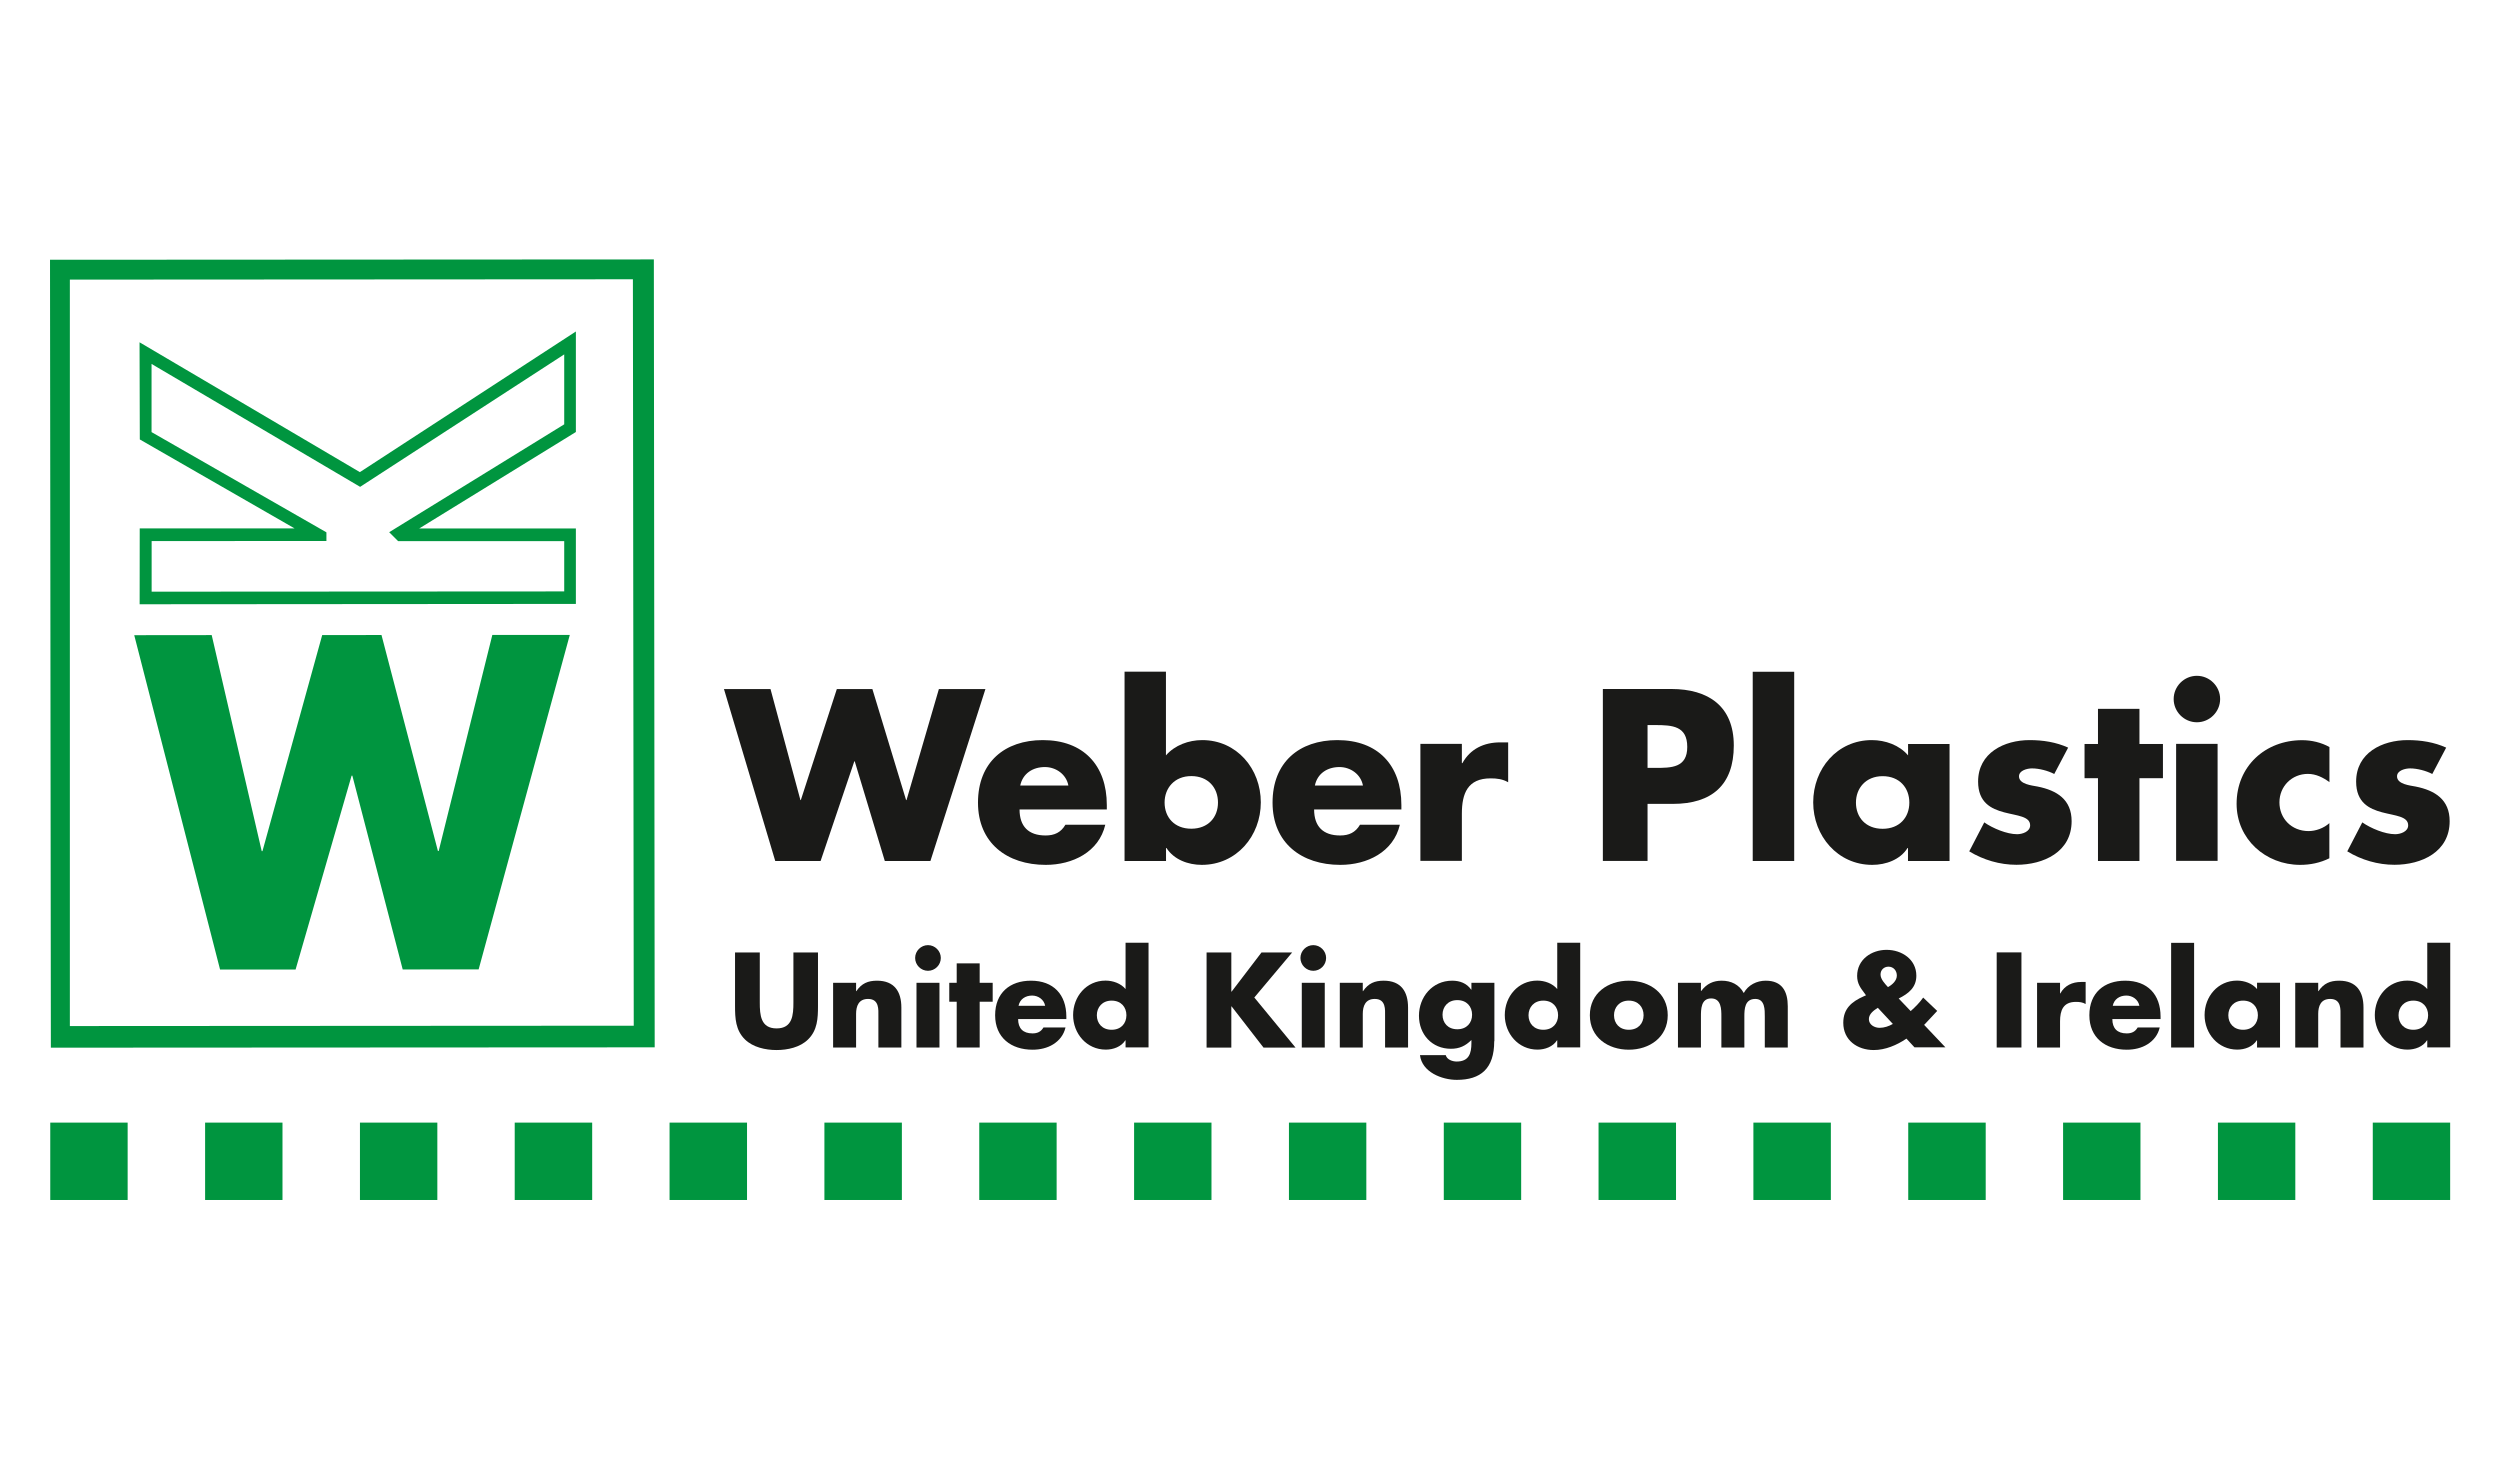 <?xml version="1.0" encoding="UTF-8"?><svg id="weber-uk" xmlns="http://www.w3.org/2000/svg" viewBox="0 0 295.94 174.05"><defs><style>.cls-1{fill:#1a1a18;}.cls-1,.cls-2,.cls-3{stroke-width:0px;}.cls-2{fill-rule:evenodd;}.cls-2,.cls-3{fill:#00953f;}</style></defs><path class="cls-2" d="m5.92,30.75l71.48-.04.1,93.27-71.48.04-.1-93.27h0Zm2.35,2.35l66.65-.04.1,88.36-66.75.04V33.11h0Z"/><polygon class="cls-2" points="25.06 75.18 15.89 75.19 26.05 114.77 34.99 114.77 41.62 91.82 41.71 91.82 47.67 114.76 56.66 114.75 67.45 75.16 58.28 75.16 51.93 100.74 51.84 100.74 45.16 75.17 38.14 75.18 31.07 100.75 30.98 100.75 25.06 75.18 25.06 75.18"/><path class="cls-2" d="m38.64,63.02v1.02s-20.69.01-20.69.01v5.99l48.84-.03v-5.95s-19.66,0-19.66,0l-1.06-1.06,20.72-12.77v-8.28l-24.16,15.68-24.69-14.55v8.07s20.69,11.86,20.69,11.86h0Zm10.95-.44l18.58-11.44v-11.9s-25.57,16.65-25.57,16.65l-26.08-15.37.03,11.5,18.32,10.53h-18.33s-.01,8.98-.01,8.98l51.64-.04v-8.93s-18.58,0-18.58,0Z"/><polygon class="cls-3" points="5.95 132.89 15.11 132.89 15.11 142.05 5.95 142.05 5.95 132.89 5.95 132.89"/><polygon class="cls-3" points="24.28 132.89 33.44 132.89 33.44 142.05 24.28 142.05 24.28 132.89 24.28 132.89"/><polygon class="cls-3" points="42.61 132.89 51.77 132.89 51.77 142.05 42.61 142.05 42.61 132.89 42.61 132.89"/><polygon class="cls-3" points="60.93 132.89 70.1 132.89 70.1 142.05 60.93 142.05 60.93 132.89 60.93 132.89"/><polygon class="cls-3" points="79.26 132.89 88.43 132.89 88.43 142.05 79.26 142.05 79.26 132.89 79.26 132.89"/><polygon class="cls-3" points="97.59 132.89 106.76 132.89 106.76 142.05 97.59 142.05 97.59 132.89 97.59 132.89"/><polygon class="cls-3" points="115.92 132.89 125.08 132.89 125.08 142.05 115.92 142.05 115.92 132.89 115.92 132.89"/><polygon class="cls-3" points="134.25 132.89 143.41 132.89 143.41 142.05 134.25 142.05 134.25 132.89 134.25 132.89"/><polygon class="cls-3" points="152.58 132.89 161.74 132.89 161.74 142.05 152.58 142.05 152.58 132.89 152.58 132.89"/><polygon class="cls-3" points="170.91 132.89 180.07 132.89 180.07 142.05 170.91 142.05 170.91 132.89 170.91 132.89"/><polygon class="cls-3" points="189.23 132.89 198.4 132.89 198.4 142.05 189.23 142.05 189.23 132.89 189.23 132.89"/><polygon class="cls-3" points="207.56 132.89 216.73 132.89 216.73 142.05 207.56 142.05 207.56 132.89 207.56 132.89"/><polygon class="cls-3" points="225.89 132.89 235.06 132.89 235.06 142.05 225.89 142.05 225.89 132.89 225.89 132.89"/><polygon class="cls-3" points="244.22 132.89 253.38 132.89 253.38 142.05 244.22 142.05 244.22 132.89 244.22 132.89"/><polygon class="cls-3" points="262.55 132.89 271.71 132.89 271.71 142.05 262.55 142.05 262.55 132.89 262.55 132.89"/><polygon class="cls-3" points="280.88 132.89 290.04 132.89 290.04 142.05 280.88 142.05 280.88 132.89 280.88 132.89"/><path class="cls-1" d="m94.75,94.71h.05l4.26-13.14h4.21l3.99,13.14h.05l3.83-13.14h5.51l-6.51,20.35h-5.4l-3.56-11.8h-.05l-3.99,11.8h-5.37l-6.07-20.35h5.51l3.54,13.14Z"/><path class="cls-1" d="m131.03,95.82h-10.34c0,2,1.05,3.08,3.08,3.08,1.05,0,1.81-.35,2.35-1.27h4.72c-.38,1.62-1.35,2.81-2.62,3.59-1.27.78-2.83,1.16-4.43,1.16-4.59,0-8.02-2.59-8.02-7.37s3.16-7.4,7.67-7.4c4.8,0,7.58,2.97,7.58,7.69v.51Zm-4.56-2.83c-.24-1.32-1.46-2.19-2.78-2.19-1.43,0-2.62.76-2.92,2.19h5.7Z"/><path class="cls-1" d="m133.11,79.51h4.91v9.91c1.05-1.21,2.7-1.81,4.29-1.81,4.1,0,6.94,3.4,6.94,7.37s-2.86,7.4-6.99,7.4c-1.62,0-3.29-.62-4.18-2h-.05v1.54h-4.91v-22.4Zm4.75,15.49c0,1.75,1.16,3.1,3.16,3.1s3.16-1.35,3.16-3.1-1.16-3.13-3.16-3.13-3.16,1.43-3.16,3.13Z"/><path class="cls-1" d="m165.9,95.82h-10.34c0,2,1.05,3.08,3.08,3.08,1.05,0,1.81-.35,2.35-1.27h4.72c-.38,1.62-1.35,2.81-2.62,3.59-1.27.78-2.83,1.16-4.43,1.16-4.59,0-8.02-2.59-8.02-7.37s3.16-7.4,7.67-7.4c4.8,0,7.58,2.97,7.58,7.69v.51Zm-4.56-2.83c-.24-1.32-1.46-2.19-2.78-2.19-1.43,0-2.62.76-2.91,2.19h5.7Z"/><path class="cls-1" d="m173.06,90.34h.05c.94-1.7,2.56-2.46,4.48-2.46h.94v4.72c-.67-.38-1.32-.46-2.08-.46-2.73,0-3.4,1.81-3.4,4.18v5.59h-4.91v-13.85h4.91v2.27Z"/><path class="cls-1" d="m189.74,81.56h8.1c4.37,0,7.4,2.02,7.4,6.69s-2.59,6.91-7.21,6.91h-3v6.75h-5.29v-20.35Zm5.29,9.34h.89c1.92,0,3.81,0,3.81-2.48s-1.75-2.59-3.81-2.59h-.89v5.07Z"/><path class="cls-1" d="m212.39,101.92h-4.91v-22.4h4.91v22.4Z"/><path class="cls-1" d="m230.77,101.92h-4.91v-1.54h-.05c-.86,1.38-2.56,2-4.18,2-4.1,0-6.99-3.43-6.99-7.4s2.83-7.37,6.94-7.37c1.59,0,3.27.59,4.29,1.81v-1.35h4.91v13.85Zm-11.07-6.91c0,1.75,1.16,3.1,3.16,3.1s3.16-1.35,3.16-3.1-1.16-3.13-3.16-3.13-3.16,1.43-3.16,3.13Z"/><path class="cls-1" d="m243.19,91.63c-.76-.4-1.81-.67-2.65-.67-.57,0-1.54.24-1.54.94,0,.94,1.54,1.08,2.21,1.21,2.29.46,4.02,1.54,4.02,4.1,0,3.64-3.32,5.16-6.53,5.16-1.97,0-3.91-.57-5.59-1.59l1.78-3.43c1,.7,2.67,1.4,3.89,1.4.62,0,1.54-.3,1.54-1.05,0-1.08-1.54-1.13-3.08-1.54-1.54-.41-3.08-1.16-3.08-3.64,0-3.4,3.08-4.91,6.1-4.91,1.57,0,3.13.24,4.56.89l-1.65,3.13Z"/><path class="cls-1" d="m253.26,101.92h-4.91v-9.8h-1.59v-4.05h1.59v-4.16h4.91v4.16h2.78v4.05h-2.78v9.8Z"/><path class="cls-1" d="m262.81,82.75c0,1.51-1.24,2.75-2.75,2.75s-2.75-1.24-2.75-2.75,1.24-2.75,2.75-2.75,2.75,1.24,2.75,2.75Zm-.3,19.16h-4.91v-13.85h4.91v13.85Z"/><path class="cls-1" d="m275.74,92.58c-.73-.54-1.59-.97-2.54-.97-1.89,0-3.37,1.46-3.37,3.37s1.43,3.4,3.45,3.4c.86,0,1.81-.35,2.46-.94v4.16c-1.08.54-2.27.78-3.45.78-4.1,0-7.53-3.05-7.53-7.23,0-4.45,3.4-7.53,7.75-7.53,1.13,0,2.27.27,3.24.81v4.16Z"/><path class="cls-1" d="m287.94,91.63c-.76-.4-1.81-.67-2.65-.67-.57,0-1.54.24-1.54.94,0,.94,1.54,1.08,2.21,1.21,2.29.46,4.02,1.54,4.02,4.1,0,3.64-3.32,5.16-6.53,5.16-1.97,0-3.91-.57-5.59-1.59l1.78-3.43c1,.7,2.67,1.4,3.89,1.4.62,0,1.54-.3,1.54-1.05,0-1.08-1.54-1.13-3.08-1.54-1.54-.41-3.08-1.16-3.08-3.64,0-3.4,3.08-4.91,6.1-4.91,1.57,0,3.13.24,4.56.89l-1.65,3.13Z"/><path class="cls-1" d="m96.83,112.75v6.33c0,1.45-.06,2.88-1.18,3.97-.94.93-2.42,1.25-3.73,1.25s-2.79-.33-3.73-1.25c-1.12-1.09-1.18-2.52-1.18-3.97v-6.33h2.93v5.93c0,1.46.1,3.06,1.99,3.06s1.99-1.6,1.99-3.06v-5.93h2.93Z"/><path class="cls-1" d="m101.34,117.33h.03c.63-.93,1.39-1.24,2.45-1.24,2.06,0,2.88,1.3,2.88,3.18v4.73h-2.72v-3.73c0-.73.12-2.02-1.22-2.02-1.1,0-1.42.82-1.42,1.78v3.97h-2.72v-7.66h2.72v.99Z"/><path class="cls-1" d="m111.37,113.4c0,.84-.69,1.52-1.52,1.52s-1.52-.69-1.52-1.52.69-1.52,1.52-1.52,1.52.69,1.52,1.52Zm-.16,10.6h-2.72v-7.66h2.72v7.66Z"/><path class="cls-1" d="m115.97,124h-2.72v-5.42h-.88v-2.24h.88v-2.3h2.72v2.3h1.54v2.24h-1.54v5.42Z"/><path class="cls-1" d="m126.24,120.63h-5.72c0,1.1.58,1.7,1.7,1.7.58,0,1-.19,1.3-.7h2.61c-.21.9-.75,1.55-1.45,1.99s-1.57.64-2.45.64c-2.54,0-4.43-1.43-4.43-4.08s1.75-4.09,4.24-4.09c2.66,0,4.19,1.64,4.19,4.25v.28Zm-2.52-1.57c-.13-.73-.81-1.21-1.54-1.21-.79,0-1.45.42-1.61,1.21h3.15Z"/><path class="cls-1" d="m133.24,123.15h-.03c-.48.76-1.42,1.1-2.31,1.1-2.27,0-3.87-1.9-3.87-4.09s1.57-4.08,3.84-4.08c.88,0,1.81.33,2.37,1v-5.48h2.72v12.39h-2.72v-.85Zm-3.4-2.97c0,.97.64,1.72,1.75,1.72s1.75-.75,1.75-1.72-.64-1.73-1.75-1.73-1.75.79-1.75,1.73Z"/><path class="cls-1" d="m149.33,112.75h3.63l-4.48,5.33,4.88,5.93h-3.79l-3.78-4.88h-.03v4.88h-2.93v-11.26h2.93v4.64h.03l3.54-4.64Z"/><path class="cls-1" d="m156.98,113.4c0,.84-.69,1.52-1.52,1.52s-1.52-.69-1.52-1.52.69-1.52,1.52-1.52,1.52.69,1.52,1.52Zm-.16,10.6h-2.72v-7.66h2.72v7.66Z"/><path class="cls-1" d="m161.32,117.33h.03c.63-.93,1.39-1.24,2.45-1.24,2.06,0,2.88,1.3,2.88,3.18v4.73h-2.72v-3.73c0-.73.12-2.02-1.22-2.02-1.1,0-1.42.82-1.42,1.78v3.97h-2.72v-7.66h2.72v.99Z"/><path class="cls-1" d="m176.88,123.26c0,3.25-1.61,4.57-4.43,4.57-1.76,0-4.12-.91-4.36-2.93h3.05c.07.27.27.46.51.58s.52.18.78.18c1.46,0,1.75-.96,1.75-2.19v-.36c-.7.7-1.42,1.04-2.43,1.04-2.24,0-3.78-1.7-3.78-3.91s1.58-4.15,3.93-4.15c.9,0,1.72.3,2.25,1.06h.03v-.81h2.72v6.91Zm-6.12-3.14c0,.97.64,1.72,1.75,1.72s1.75-.75,1.75-1.72-.64-1.73-1.75-1.73-1.75.79-1.75,1.73Z"/><path class="cls-1" d="m184.34,123.15h-.03c-.48.76-1.42,1.1-2.31,1.1-2.27,0-3.87-1.9-3.87-4.09s1.57-4.08,3.84-4.08c.88,0,1.81.33,2.37,1v-5.48h2.72v12.39h-2.72v-.85Zm-3.4-2.97c0,.97.64,1.72,1.75,1.72s1.75-.75,1.75-1.72-.64-1.73-1.75-1.73-1.75.79-1.75,1.73Z"/><path class="cls-1" d="m197.42,120.18c0,2.6-2.15,4.08-4.61,4.08s-4.61-1.46-4.61-4.08,2.15-4.09,4.61-4.09,4.61,1.48,4.61,4.09Zm-6.36,0c0,.97.64,1.72,1.75,1.72s1.75-.75,1.75-1.72-.64-1.73-1.75-1.73-1.75.79-1.75,1.73Z"/><path class="cls-1" d="m201.36,117.3h.03c.64-.85,1.43-1.21,2.42-1.21,1.1,0,2.06.45,2.61,1.46.52-.96,1.55-1.46,2.6-1.46,1.94,0,2.61,1.27,2.61,3.03v4.88h-2.72v-3.66c0-.79.03-2.09-1.12-2.09-1.25,0-1.3,1.18-1.3,2.09v3.66h-2.72v-3.66c0-.85,0-2.15-1.21-2.15s-1.21,1.3-1.21,2.15v3.66h-2.72v-7.66h2.72v.96Z"/><path class="cls-1" d="m225.66,122.96c-1.12.76-2.49,1.34-3.85,1.34-1.94,0-3.61-1.16-3.61-3.22,0-1.69,1-2.51,2.42-3.14l.27-.12-.24-.33c-.36-.49-.81-1.03-.81-1.96,0-1.94,1.69-3.09,3.49-3.09s3.52,1.13,3.52,3.06c0,1.4-.93,2.12-2.09,2.7l1.42,1.49c.55-.49,1.06-1,1.48-1.6l1.66,1.58-1.42,1.52-.13.13,2.52,2.66h-3.66l-.97-1.05Zm-3.37-3.66c-.48.3-1.06.72-1.06,1.34,0,.67.67,1.03,1.27,1.03.55,0,1.1-.19,1.57-.46l-1.78-1.91Zm2.25-3.82c0-.57-.39-1.05-.99-1.05-.52,0-.94.37-.94.93s.52,1.09.88,1.49c.51-.28,1.05-.76,1.05-1.37Z"/><path class="cls-1" d="m239.29,124h-2.93v-11.26h2.93v11.26Z"/><path class="cls-1" d="m243.86,117.6h.03c.52-.94,1.42-1.36,2.48-1.36h.52v2.61c-.37-.21-.73-.25-1.15-.25-1.51,0-1.88,1-1.88,2.31v3.09h-2.72v-7.66h2.72v1.25Z"/><path class="cls-1" d="m255.77,120.63h-5.72c0,1.1.58,1.7,1.7,1.7.58,0,1-.19,1.3-.7h2.61c-.21.9-.75,1.55-1.45,1.99s-1.57.64-2.45.64c-2.54,0-4.43-1.43-4.43-4.08s1.75-4.09,4.24-4.09c2.66,0,4.19,1.64,4.19,4.25v.28Zm-2.52-1.57c-.13-.73-.81-1.21-1.54-1.21-.79,0-1.45.42-1.61,1.21h3.15Z"/><path class="cls-1" d="m259.73,124h-2.72v-12.39h2.72v12.39Z"/><path class="cls-1" d="m269.9,124h-2.72v-.85h-.03c-.48.76-1.42,1.1-2.31,1.1-2.27,0-3.87-1.9-3.87-4.09s1.57-4.08,3.84-4.08c.88,0,1.81.33,2.37,1v-.75h2.72v7.66Zm-6.12-3.82c0,.97.64,1.72,1.75,1.72s1.75-.75,1.75-1.72-.64-1.73-1.75-1.73-1.75.79-1.75,1.73Z"/><path class="cls-1" d="m274.42,117.33h.03c.63-.93,1.39-1.24,2.45-1.24,2.06,0,2.88,1.3,2.88,3.18v4.73h-2.72v-3.73c0-.73.12-2.02-1.22-2.02-1.1,0-1.42.82-1.42,1.78v3.97h-2.72v-7.66h2.72v.99Z"/><path class="cls-1" d="m287.33,123.15h-.03c-.48.76-1.42,1.1-2.31,1.1-2.27,0-3.87-1.9-3.87-4.09s1.57-4.08,3.84-4.08c.88,0,1.81.33,2.37,1v-5.48h2.72v12.39h-2.72v-.85Zm-3.4-2.97c0,.97.64,1.72,1.75,1.72s1.75-.75,1.75-1.72-.64-1.73-1.75-1.73-1.75.79-1.75,1.73Z"/></svg>